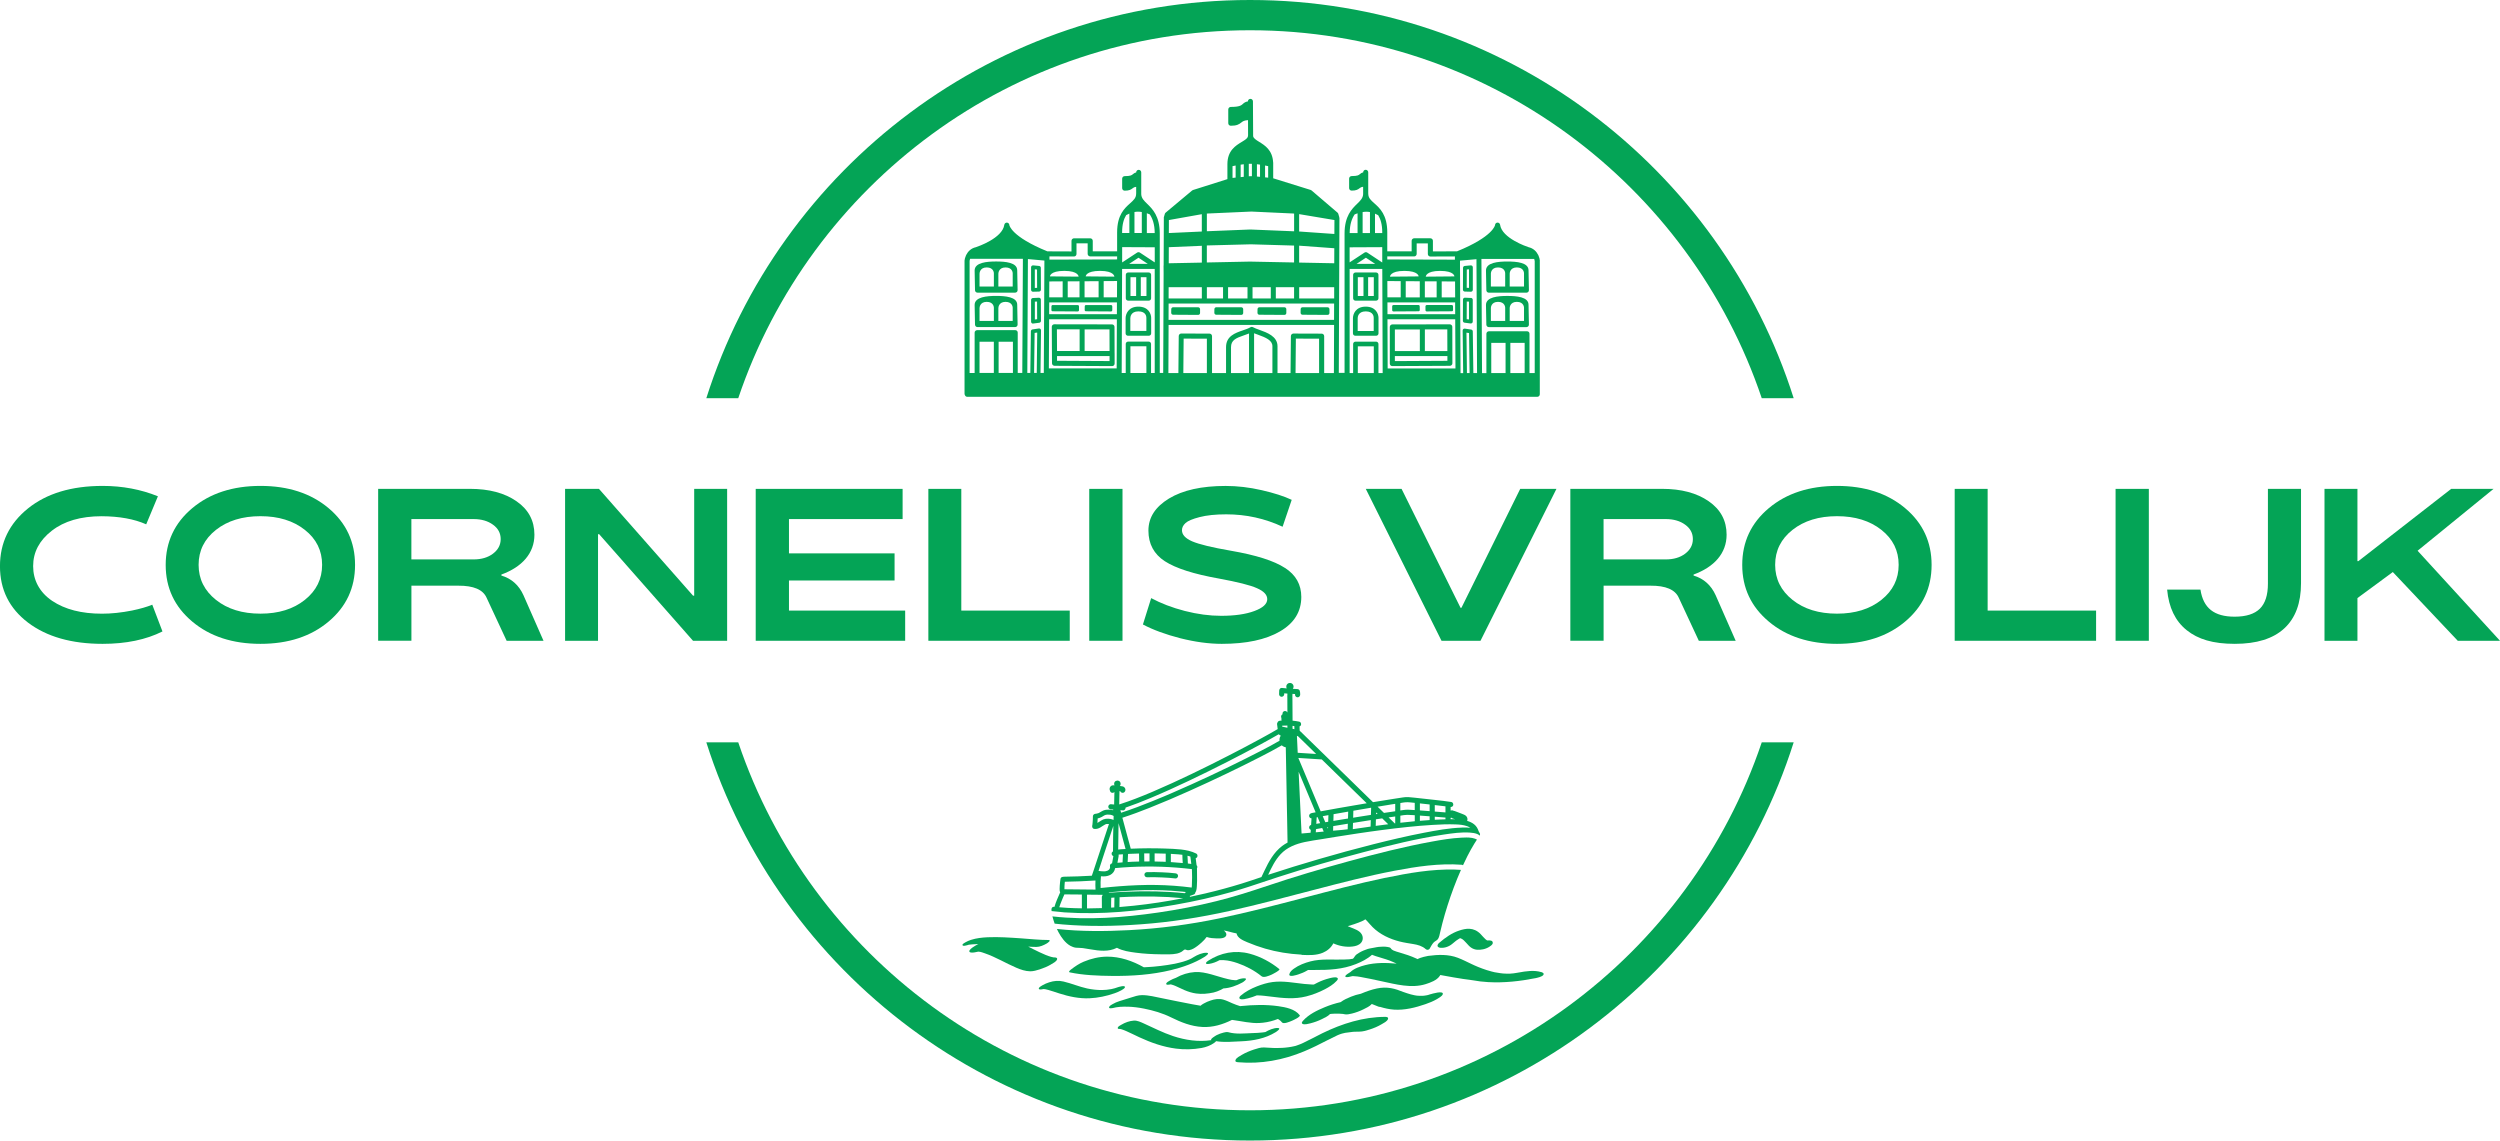 <?xml version="1.0" encoding="UTF-8"?><svg id="Layer_2" xmlns="http://www.w3.org/2000/svg" viewBox="0 0 790.02 360.42"><defs><style>.cls-1{fill:#04a456;}</style></defs><g id="Layer_1-2"><g><path class="cls-1" d="m233.29,125.84c22.76-67.51,86.63-116.28,161.72-116.28s138.96,48.77,161.72,116.28h10.09C543.71,52.97,475.43,0,395.01,0s-148.69,52.97-171.81,125.84h10.09Z"/><path class="cls-1" d="m556.73,234.58c-22.76,67.51-86.63,116.28-161.72,116.28s-138.96-48.77-161.72-116.28h-10.09c23.11,72.88,91.38,125.84,171.81,125.84s148.7-52.97,171.81-125.84h-10.09Z"/><path class="cls-1" d="m423.93,59.79s0,0,0,0c-.03,0-.06,0-.08,0,.02,0,.05,0,.07,0,0,0,0,0,0,0Z"/><path class="cls-1" d="m424.92,62.49s0,0,.01,0c.01,0,.02,0,.04-.02,0,0,.01,0,.02,0,.04-.02.04-.02-.07.03Z"/><path class="cls-1" d="m51.34,199.54c-5.19,2.61-11.51,3.92-18.91,3.92-9.81,0-17.67-2.24-23.6-6.73-5.89-4.49-8.84-10.41-8.84-17.81s2.95-13.49,8.84-18.24c5.89-4.75,13.76-7.13,23.6-7.13,6.26,0,12.08,1.1,17.47,3.28l-3.7,8.86c-3.79-1.68-8.47-2.53-14.08-2.56-6.59,0-11.85,1.54-15.76,4.59-3.92,3.05-5.89,6.76-5.89,11.18s2.01,8.27,6.02,10.98c4.05,2.71,9.27,4.05,15.73,4.05,2.98,0,6.13-.33,9.51-1,2.55-.53,4.69-1.14,6.39-1.84l3.22,8.46Z"/><path class="cls-1" d="m82.31,153.55c8.77,0,15.93,2.34,21.52,7.03,5.59,4.69,8.37,10.68,8.37,17.94s-2.78,13.22-8.37,17.91c-5.59,4.69-12.75,7.03-21.52,7.03s-15.97-2.34-21.55-7.03c-5.59-4.69-8.4-10.64-8.4-17.91s2.81-13.25,8.4-17.94c5.59-4.69,12.79-7.03,21.55-7.03Zm0,40.37c5.72,0,10.38-1.44,14.02-4.35,3.65-2.91,5.46-6.59,5.46-11.08s-1.81-8.17-5.46-11.05c-3.65-2.88-8.3-4.32-14.02-4.32s-10.41,1.44-14.06,4.32c-3.65,2.88-5.49,6.56-5.49,11.05s1.84,8.17,5.49,11.08,8.33,4.35,14.06,4.35Z"/><path class="cls-1" d="m158.42,181.87c3.25.97,5.56,3.05,7,6.23l6.33,14.39h-11.65l-6.33-13.59c-1.14-2.58-4.12-3.85-8.97-3.82h-14.79v17.4h-10.51v-48h28.99c6.06,0,10.98,1.31,14.73,3.92,3.78,2.61,5.66,6.13,5.66,10.58,0,5.86-3.92,10.21-10.44,12.58v.3Zm-8.77-5.09c2.48,0,4.52-.6,6.13-1.81,1.64-1.24,2.44-2.78,2.44-4.62s-.8-3.38-2.44-4.55c-1.61-1.17-3.65-1.77-6.13-1.77h-19.65v12.75h19.65Z"/><path class="cls-1" d="m188.98,168.82v33.67h-10.41v-48h10.71l29.72,33.74h.37v-33.74h10.41v48h-10.78l-29.65-33.67h-.37Z"/><path class="cls-1" d="m249.32,183.44v9.51h36.72v9.54h-47.23v-48h46.42v9.54h-35.91v10.84h33.37v8.57h-33.37Z"/><path class="cls-1" d="m338.05,192.95v9.54h-44.68v-48h10.41v38.46h34.27Z"/><path class="cls-1" d="m344.21,202.49v-48h10.51v48h-10.51Z"/><path class="cls-1" d="m406.07,179.46c3.45,2.24,5.15,5.29,5.15,9.17,0,4.65-2.24,8.3-6.76,10.91-4.49,2.61-10.61,3.92-18.38,3.92-4.05,0-8.43-.6-13.09-1.77-4.65-1.2-8.6-2.64-11.82-4.35l2.61-8.33c3.05,1.64,6.59,3.01,10.61,4.05,4.05,1.04,7.87,1.54,11.48,1.54,4.32,0,7.8-.5,10.51-1.51,2.71-1,4.08-2.24,4.08-3.75,0-1.37-1.07-2.51-3.21-3.45-2.11-.97-6.16-1.97-12.15-3.08-7.87-1.41-13.52-3.21-17-5.46-3.45-2.24-5.19-5.49-5.19-9.67s2.18-7.5,6.49-10.14c4.35-2.64,10.31-3.98,17.91-3.98,3.72,0,7.5.44,11.41,1.34,3.92.9,7.06,1.91,9.47,3.05l-2.88,8.5c-5.59-2.61-11.51-3.92-17.81-3.92-3.38,0-6.19.3-8.4.87-2.21.57-3.68,1.17-4.45,1.87-.77.7-1.14,1.44-1.14,2.28,0,1.41,1.07,2.58,3.21,3.51,2.18.94,6.26,1.94,12.28,2.98,7.93,1.37,13.62,3.18,17.04,5.42Z"/><path class="cls-1" d="m461.82,192.08l18.58-37.59h11.45l-24,48h-12.32l-23.93-48h11.31l18.64,37.59h.27Z"/><path class="cls-1" d="m535.16,181.87c3.25.97,5.56,3.05,7,6.23l6.33,14.39h-11.65l-6.33-13.59c-1.14-2.58-4.12-3.85-8.97-3.82h-14.79v17.4h-10.51v-48h28.99c6.06,0,10.98,1.31,14.73,3.92,3.78,2.61,5.66,6.13,5.66,10.58,0,5.86-3.92,10.21-10.44,12.58v.3Zm-8.77-5.09c2.48,0,4.52-.6,6.13-1.81,1.64-1.24,2.44-2.78,2.44-4.62s-.8-3.38-2.44-4.55c-1.61-1.17-3.65-1.77-6.13-1.77h-19.65v12.75h19.65Z"/><path class="cls-1" d="m580.51,153.55c8.77,0,15.93,2.34,21.52,7.03,5.59,4.69,8.37,10.68,8.37,17.94s-2.78,13.22-8.37,17.91c-5.59,4.69-12.75,7.03-21.52,7.03s-15.97-2.34-21.55-7.03c-5.59-4.69-8.4-10.64-8.4-17.91s2.81-13.25,8.4-17.94c5.59-4.69,12.79-7.03,21.55-7.03Zm0,40.37c5.72,0,10.38-1.44,14.02-4.35,3.65-2.91,5.46-6.59,5.46-11.08s-1.81-8.17-5.46-11.05c-3.65-2.88-8.3-4.32-14.02-4.32s-10.41,1.44-14.06,4.32c-3.65,2.88-5.49,6.56-5.49,11.05s1.84,8.17,5.49,11.08c3.65,2.91,8.33,4.35,14.06,4.35Z"/><path class="cls-1" d="m662.38,192.95v9.54h-44.68v-48h10.41v38.46h34.27Z"/><path class="cls-1" d="m668.54,202.49v-48h10.51v48h-10.51Z"/><path class="cls-1" d="m790.02,202.49h-13.35l-20.52-21.72-11.18,8.23v13.49h-10.41v-48h10.41v22.83h.3l29.32-22.83h13.39l-24,19.55,26.04,28.45Z"/><path class="cls-1" d="m716.68,154.49h10.46v29.81c0,6.28-1.77,11.04-5.3,14.29-3.53,3.25-8.74,4.87-15.63,4.87s-11.61-1.44-15.2-4.32c-3.6-2.88-5.66-7.15-6.18-12.82h10.53c.44,2.92,1.54,5.08,3.3,6.47,1.77,1.4,4.26,2.09,7.49,2.09,3.62,0,6.28-.84,7.98-2.52,1.7-1.68,2.55-4.3,2.55-7.88v-30Z"/><polygon class="cls-1" points="354.3 74.41 364.93 74.42 364.97 77.34 354.26 77.29 354.3 74.41"/><polygon class="cls-1" points="320.86 105.08 308.78 105.1 308.78 107.22 320.86 107.22 320.86 105.08"/><g><path class="cls-1" d="m452.09,314.16c-.26.09-.52.17-.77.25-.07.02-.14.04-.21.05-.08.02-.15.04-.23.05-.22.04-.45.08-.67.11-.1.01-.21.03-.31.04-.19.01-.39.02-.58.03-.49,0-.99,0-1.48-.05-.08,0-.16-.02-.24-.03-.2-.03-.4-.07-.6-.1-.4-.08-.8-.17-1.19-.28-.77-.21-1.52-.47-2.27-.73-.02,0-.05-.01-.07-.02-1.26-.51-2.55-.98-3.88-1.21-1.52-.27-2.95-.22-4.46.09-1.7.35-3.34.94-4.94,1.61-.05.02-.1.04-.15.06-1.07.21-2.12.53-3.13.94-1.06.43-2.26.96-3.18,1.66-.02.01-.05.03-.07.05-1.71.39-3.38.92-5,1.59-2.42,1-5.08,2.27-6.86,4.26-.29.33-.68.77-.13,1.05.57.29,1.92-.07,2.42-.2,1.25-.32,2.49-.76,3.65-1.34.86-.43,1.9-.88,2.56-1.6.13-.02.26-.04.39-.05.07,0,.14-.01.21-.02.27-.02.53-.03.8-.04.52-.02,1.03-.02,1.55,0,.39.01.78.05,1.17.08,0,0,0,0,0,0,.12.02.25.05.37.08.75.2,1.7-.03,2.42-.2,1.23-.3,2.52-.77,3.65-1.34.88-.44,1.93-.9,2.59-1.64.01-.01.03-.03.04-.05.7.26,1.4.54,2.08.83.16.07.36.1.57.1,1.42.43,2.85.75,4.35.86,3.36.23,6.82-.64,9.97-1.73,1.22-.42,2.44-.91,3.56-1.56.46-.27,1.66-.92,1.89-1.53.5-1.38-3.61-.13-3.82-.05Z"/><path class="cls-1" d="m487.02,307.19c-2.2-.68-4.87-.29-7.11.14-.01,0-.02,0-.04,0-.17.03-.34.06-.5.09-.37.06-.75.11-1.12.17-.06,0-.1.01-.11.01-.31.03-.62.05-.94.08-.04,0-.07,0-.11,0-.21,0-.42,0-.62.01-.1,0-.2,0-.29,0-.37-.01-.73-.03-1.1-.05-.07,0-.14-.01-.21-.02-.26-.03-.51-.06-.77-.09-.59-.08-1.18-.18-1.77-.29,0,0-.01,0-.02,0-.03,0-.07-.02-.12-.03-.27-.06-.54-.13-.81-.2-.52-.13-1.03-.28-1.53-.44-.94-.3-1.86-.64-2.77-1.01-.39-.16-.78-.33-1.16-.5-.04-.02-.08-.03-.11-.05-.23-.11-.46-.21-.69-.32-1.47-.69-2.93-1.45-4.45-2.03-2.97-1.13-6.24-1.01-9.34-.59-.24.03-2.41.45-3.37,1.02-.14-.07-.28-.14-.42-.2-1.71-.8-3.49-1.36-5.29-1.89-.64-.19-1.29-.37-1.9-.63.04,0-.35-.2-.43-.25-.2-.14-.32-.28-.35-.35-.2-.4-.77-.47-1.16-.53-.86-.14-1.83-.11-2.69-.02-.13.01-.99.13-1.85.32-.75.1-1.58.32-1.66.34-.92.31-1.84.67-2.67,1.17-.51.31-1.09.63-1.41,1.15-.1.16-.2.3-.31.46-.07.08-.14.15-.21.23-.03.03-.05.05-.08.08-.28.05-.57.09-.85.13-.04,0-.2.03-.35.05-.01,0-.06,0-.19,0-.1,0-.21.01-.31.02-.45.03-.89.05-1.34.06-3.45.09-6.99-.3-10.36.57-1.83.47-3.73,1.2-5.27,2.32-.6.43-1.26.99-1.42,1.75-.23,1.08,2.47.18,2.87.04.92-.31,1.84-.67,2.67-1.17.1-.06.24-.13.38-.22.72,0,1.43,0,2.15,0,4.43.03,8.76-.19,12.94-1.85,1.8-.71,3.65-1.63,5.11-2.95.37.16.75.29,1.11.41,1.46.49,2.96.86,4.41,1.4.78.29,1.52.65,2.27.99-3.3-.3-6.75-.37-9.98.48-1.53.4-3.44,1.01-4.61,2.16-.35.2-.69.41-.99.64-.12.09-.75.51-.63.8.11.29.87.16,1.01.14.4-.06.82-.16,1.24-.28.06,0,.12,0,.18,0,.39.02.79.06,1.18.1.03,0,.05,0,.08,0,.11.02.23.03.34.05.24.04.47.07.71.11,2.25.38,4.48.9,6.71,1.37,4.46.95,9.41,2.31,13.91.91,1.51-.47,3.59-1.22,4.49-2.63.05-.08.1-.17.14-.26,1.43.27,2.86.53,4.29.77,1.97.34,3.94.65,5.93.89,1.61.3,3.25.5,4.92.59,5.04.28,10.07-.28,15.01-1.26.53-.11,2.01-.44,2.4-.98.38-.52-.17-.79-.63-.94Zm-59.24-4.51c-.11.16-.05.07,0,0h0Zm1.02,5.88c.08.01.13.02,0,0h0Zm49.84-1c.1-.01.17-.02.19-.02-.03,0-.1.01-.19.02Z"/><path class="cls-1" d="m470.06,297.19s-.05,0-.07,0c-.06-.01,0-.02.07,0Z"/><path class="cls-1" d="m471.72,298.07c-.09.53-.84.96-1.06,1.11-.61.4-1.32.67-2,.81-1.23.23-2.54.33-3.83-.57-.51-.36-.98-.91-1.45-1.43-.25-.28-.5-.55-.76-.79-.13-.12-.27-.23-.4-.34-.16-.13-.54-.3-.71-.36,0,0-.06-.02-.11-.02-.03,0-.17.08-.21.1-.12.07-.23.14-.35.22-.18.12-.37.24-.55.37-.05.03-.1.07-.15.1t-.02.02c-.39.32-.78.62-1.16.95-1.07.91-2.43,1.37-3.72,1.27-.14-.01-.84-.06-.95-.55-.11-.5.47-.99.59-1.08,1.93-1.66,3.97-3.06,6.17-3.79,2.11-.71,4.62-1.2,6.85,1.1.51.52.99,1.15,1.52,1.61.13.11.26.2.39.3.06.02.12.06.18.08.02.01.05.01.07.02.69-.08,1.81-.07,1.66.87Z"/><path class="cls-1" d="m391.92,315.69c.57.29,1.92-.07,2.42-.2.95-.24,1.91-.56,2.84-.95,1.52.02,3.03.22,4.53.41,3.73.48,7.38.86,11.08-.08,2.04-.52,4.01-1.28,5.87-2.25,1.33-.7,2.67-1.51,3.7-2.62.3-.32.68-.77.13-1.05-.57-.29-1.92.07-2.42.2-1.25.32-2.49.76-3.65,1.34-.39.2-.82.4-1.22.63-.19,0-.38,0-.57,0-.82-.03-1.63-.1-2.45-.18-3.33-.35-6.64-1.04-9.99-.61-1.72.22-3.42.75-5.03,1.38-1.84.73-3.6,1.65-5.11,2.94-.35.3-.64.79-.13,1.05Z"/><path class="cls-1" d="m393.24,309.15c-.81-.03-1.69.24-2.51.6-.16,0-.32,0-.47,0-.75-.03-1.4-.15-2.18-.34-1.78-.41-3.51-1.01-5.27-1.49-1.68-.46-3.46-.85-5.21-.74-2.07.13-4.19.78-6.02,1.83-.65.22-1.32.52-1.91.86-.23.14-1.04.57-1.13.92-.13.51.64.44,1.33.29.02,0,.05,0,.08,0,.07.01.13.02.2.04.43.1.84.26,1.25.43.98.42,1.93.92,2.91,1.34,1.18.5,2.4.88,3.67,1.06,1.86.26,3.68.08,5.51-.31.74-.16,1.51-.48,2.19-.8.28-.14.61-.3.92-.49,2.11-.11,4.17-.89,6.01-1.88.36-.2,1.91-1.27.64-1.32Z"/><path class="cls-1" d="m332.14,304.75c.59-.36,1.63-.84,1.89-1.53.2-.56-.36-.66-.82-.67-.1,0-.19-.01-.29-.01-.26-.05-.52-.1-.77-.17-.59-.16-1.16-.37-1.72-.6-1.36-.55-2.67-1.21-3.98-1.86-.51-.25-1.02-.51-1.53-.77.85.05,1.71.1,2.57.1,1.12,0,2.34-.54,3.28-1.09.31-.18,1.61-1.09.53-1.1-2.89-.01-5.79-.33-8.68-.53-3.5-.24-7.02-.49-10.53-.34-1.78.08-3.53.28-5.23.82-.61.19-1.23.46-1.78.78-.15.09-.91.5-.94.76-.1.71,1.67.1,1.91.03.06-.02.08-.03.07-.03.2-.03.41-.04.58-.06.15-.02.31-.03.46-.05.05,0,.09,0,.14-.01,0,0,0,0,0,0,.37-.03.75-.05,1.13-.06.24,0,.49-.01.73-.02-.62.3-1.22.63-1.77,1.03-.2.15-1.25.86-1.06,1.34.2.5,1.39.28,1.69.24.35-.05.7-.13,1.05-.21.06,0,.15,0,.23,0,.66.03,1.43.35,2.02.55,1.7.58,3.32,1.37,4.93,2.16,1.61.8,3.21,1.63,4.87,2.34,1.41.61,2.9,1.13,4.45,1.15.98.01,2.09-.32,3-.61,1.2-.39,2.47-.91,3.56-1.56Z"/><path class="cls-1" d="m354.35,312.94c.23-.14,1.04-.57,1.13-.92.22-.84-2.1-.1-2.29-.03-.25.09-.5.17-.75.25-.07.02-.11.04-.14.05-.03,0-.07.02-.14.03-.24.06-.48.12-.72.18,0,0-.09.02-.16.04-.08.02-.26.05-.28.05-.97.17-1.68.24-2.64.26-1.62.03-3.23-.15-4.81-.49-2.54-.55-4.93-1.6-7.46-2.19-1.57-.37-3-.24-4.54.25-.73.23-1.48.55-2.14.94-.23.14-1.04.57-1.13.92-.14.53.71.44,1.41.27.15,0,.3,0,.45.02,0,0,.01,0,0,0,.02,0,.03,0,.06.01.11.02.22.04.32.06.27.06.54.12.8.2,1.15.32,2.28.73,3.42,1.09,3.09.99,6.3,1.67,9.57,1.53,2.7-.12,5.35-.69,7.9-1.58.73-.26,1.47-.55,2.14-.94Z"/><path class="cls-1" d="m381.11,304.45c.11.29.87.16,1.01.14,1.11-.17,2.22-.59,3.22-1.15.04,0,.08-.01.12-.02.05,0,.18-.01.24-.01.36,0,.71,0,1.07.01,1.46.08,2.9.46,4.28.93,2.71.93,5.38,2.34,7.61,4.15.72.58,2.35-.16,3.08-.46.19-.08,2.96-1.45,2.54-1.8-2.73-2.22-5.96-3.95-9.36-4.86-4.58-1.23-9.2-.34-13.17,2.25-.12.08-.75.52-.63.8Z"/><path class="cls-1" d="m338.03,307.27c4.34.92,8.92,1.08,13.35,1.13,6.25.06,12.59-.36,18.68-1.84,3.66-.89,7.35-2.17,10.56-4.16.33-.21,1.93-1.27.64-1.32-1.25-.04-2.9.66-3.94,1.31-.26.16-.52.31-.78.46-.03.02-.06.03-.08.05-.03.01-.06.03-.1.05-.09.04-.45.21-.61.28-.2.08-.39.16-.59.24-.04.01-.06.02-.09.03-.03.01-.06.02-.11.04-.3.1-.6.2-.9.3-.08.03-.41.13-.41.12-.34.09-.69.18-1.03.27-.32.08-.65.16-.98.23-.15.03-.3.06-.45.1-.03,0-.05.01-.07.02-.02,0-.03,0-.05,0-.71.14-1.42.26-2.14.37-1.43.22-2.87.39-4.31.52-.06,0-.11.01-.14.01-.03,0-.08,0-.14.01-.13.01-.26.02-.39.03-.39.03-.77.06-1.16.08-.44.03-.89.04-1.33.07-3.51-2-7.55-3.4-11.64-3.36-2.54.02-5.04.62-7.37,1.6-1.5.63-2.68,1.46-3.95,2.42-.08.06-1.07.81-.46.94Z"/><path class="cls-1" d="m356.41,318.12c1.72.05,3.43.27,5.11.61,2.93.58,5.87,1.44,8.55,2.77,3.16,1.56,6.34,2.84,9.9,3.03,3.28.18,6.43-.79,9.34-2.23.13.02.27.03.4.05,2.55.33,5.5,1.07,8.23.93,1.62-.08,3.2-.36,4.74-.87.37-.12.77-.26,1.16-.41.48.28.92.63,1.26,1.07.51.67,2.51-.23,3.08-.46.26-.11,2.94-1.28,2.54-1.8-1.51-1.97-4.47-2.52-6.77-2.85-3.91-.55-7.87-.44-11.79-.04-.09,0-.17.02-.26.03-.85-.25-1.67-.56-2.49-.91-.92-.4-1.83-.86-2.8-1.14-1.37-.4-2.73-.19-4.06.27-.73.25-1.47.55-2.14.94-.19.11-.74.41-1,.71-.88-.15-1.75-.3-2.62-.46-3.2-.59-6.38-1.27-9.57-1.91-2.05-.41-4.24-.99-6.35-.98-1.25,0-2.42.43-3.6.8-1.18.37-2.37.74-3.55,1.11-.72.22-1.49.55-2.14.94-.34.2-.81.43-1.02.78-.5.84,1.13.46,1.48.37.04,0,.33-.07.4-.09.15-.03.3-.05.45-.08.36-.05.72-.1,1.08-.13.59-.05,1.64-.06,2.42-.04Z"/><path class="cls-1" d="m403.13,326.17c.33-.21,1.93-1.27.64-1.32-1.24-.04-2.86.65-3.91,1.29-.01,0-.02,0-.04,0-.03,0-.07.01-.12.02-.23.04-.46.07-.69.1-1.07.14-2.14.17-3.28.21-2.55.09-5.11.41-7.6-.29-.44-.12-1.03.02-1.45.12-.74.18-1.51.46-2.19.8-.2.1-2.29,1.32-1.68,1.59-4.05.62-8.21.02-12.14-1.29-3.2-1.06-6.16-2.6-9.22-3.98-.96-.43-2.08-.98-3.16-.9-1.37.1-2.76.6-3.94,1.31-.33.2-1.03.52-1.13.92-.08.32.18.42.49.4.22-.02.51.07.2-.01.2.05.39.09.59.15.5.15.98.36,1.46.57,1.37.6,2.7,1.28,4.05,1.91,3.7,1.71,7.54,3.08,11.6,3.6,2.69.35,5.42.28,8.09-.2,1.38-.25,2.83-.77,3.97-1.6.14-.1.48-.32.6-.55,2.63.44,5.35.15,8.01.04,3.78-.16,7.58-.87,10.85-2.89Z"/><path class="cls-1" d="m425.1,326.38s-.02,0-.03.01c-.32.07-.65.15-.97.23h-.01c-.22.08-.45.15-.67.22-.21.09-.43.17-.65.26-.03.02-.07.03-.11.05-.07.03-.14.06-.21.1-1.02.47-2.02.98-3.02,1.49-2.4,1.24-4.8,2.45-7.3,3.49-6.61,2.76-13.66,4.07-20.82,3.45-.47-.04-1.1-.1-.87-.71.26-.74,1.38-1.26,2.01-1.64,1.17-.69,2.53-1.25,3.81-1.67.89-.29,2.24-.74,3.21-.65,1.92.16,3.85.22,5.78.12.12-.01.24-.02.37-.03.05,0,.12,0,.19-.01.02,0,.05,0,.08-.01.02,0,.05,0,.08,0,.4-.04.81-.08,1.21-.14.32-.05.63-.1.95-.15.04-.01.21-.04.24-.05.08-.02.18-.04.26-.06h.02s.07-.01.09-.02c.03,0,.04,0,.04,0,.14-.04.28-.07.41-.1.04,0,.08-.01.16-.03.04-.01.09-.03.15-.05,0,0,.12-.03.16-.05.32-.11.72-.26.96-.35.23-.09.47-.18.7-.28.18-.08.37-.17.56-.26,2.03-.96,4-2.05,6.02-3.04,6.2-3.02,12.88-5.14,19.83-5.16.49-.01,1.09.12.88.71-.27.73-1.38,1.25-2.02,1.63-1.16.7-2.52,1.26-3.81,1.67-1,.33-2.14.66-3.21.66-.49,0-.97.01-1.45.03-.19.01-.36.02-.55.03-.03,0-.06,0-.08.01-.07,0-.17.02-.25.03-.61.08-1.22.13-1.83.24"/><path class="cls-1" d="m425.1,326.39s-.02,0-.03,0c.15-.03.26-.05.34-.06,0,0-.01,0-.02,0-.1.02-.2.04-.3.05Z"/></g><g><path class="cls-1" d="m308.9,92.48h11.89c.21,0,.41-.09.56-.24.15-.15.23-.35.22-.57,0-.05-.12-5.14-.12-6.25,0-2.5-3.81-2.79-6.67-2.79s-6.79.3-6.79,2.85c0,1.4.11,6.03.12,6.23.01.43.36.77.78.77Zm6.6-6.04s0-1.93,2.26-1.93,2.26,1.83,2.26,1.83v4.2h-4.53v-4.1Zm-5.95,0s0-1.93,2.26-1.93,2.26,1.83,2.26,1.83v4.2h-4.53v-4.1Z"/><path class="cls-1" d="m308.9,103.36h11.89c.21,0,.41-.09.56-.24.15-.15.23-.35.22-.57,0-.05-.12-5.14-.12-6.25,0-2.5-3.81-2.79-6.67-2.79s-6.79.3-6.79,2.85c0,1.4.11,6.03.12,6.23.01.43.36.77.78.77Zm6.6-6.04s0-1.93,2.26-1.93,2.26,1.83,2.26,1.83v4.2h-4.53v-4.1Zm-5.95,0s0-1.93,2.26-1.93,2.26,1.83,2.26,1.83v4.2h-4.53v-4.1Z"/><path class="cls-1" d="m476.37,82.64c-2.91,0-6.79.3-6.79,2.85,0,1.4.11,6.03.12,6.23.01.43.36.77.78.77h11.89c.21,0,.41-.09.56-.24.15-.15.23-.35.22-.57,0-.05-.12-5.14-.12-6.25,0-2.5-3.81-2.79-6.67-2.79Zm-.71,7.9h-4.53v-4.1s0-1.93,2.26-1.93,2.26,1.83,2.26,1.83v4.2Zm5.95,0h-4.53v-4.1s0-1.93,2.26-1.93,2.26,1.83,2.26,1.83v4.2Z"/><path class="cls-1" d="m476.37,93.52c-2.91,0-6.79.3-6.79,2.85,0,1.4.11,6.03.12,6.23.01.43.36.77.78.77h11.89c.21,0,.41-.09.56-.24.15-.15.23-.35.22-.57,0-.05-.12-5.14-.12-6.25,0-2.5-3.81-2.79-6.67-2.79Zm-.71,7.9h-4.53v-4.1s0-1.93,2.26-1.93,2.26,1.83,2.26,1.83v4.2Zm5.95,0h-4.53v-4.1s0-1.93,2.26-1.93,2.26,1.83,2.26,1.83v4.2Z"/><path class="cls-1" d="m464.83,94.16l-1.89-.09c-.16-.01-.32.05-.44.16-.12.11-.18.27-.19.43l-.03,6.72c0,.3.22.55.52.59l1.93.25s.05,0,.08,0c.14,0,.28-.05.39-.15.13-.11.2-.28.2-.45v-6.89c0-.32-.26-.58-.57-.59Zm-1.35,6.71l.03-5.58.7.03v5.64s-.73-.1-.73-.1Z"/><path class="cls-1" d="m465.21,84.01c-.12-.11-.29-.17-.46-.15l-1.88.18c-.3.03-.54.28-.54.59l-.03,6.91c0,.32.26.59.58.6l1.92.05s.01,0,.02,0c.16,0,.3-.06.42-.17.12-.11.18-.27.18-.43v-7.14c0-.17-.08-.33-.2-.44Zm-1.72,6.95l.03-5.79.7-.07v5.87s-.72-.02-.72-.02Z"/><path class="cls-1" d="m458.76,96.39h-7.9c-.22.01-.4.19-.4.41v1.22c0,.11.04.21.12.28.07.07.18.12.28.12h0l7.93-.05c.11,0,.21-.04.28-.12.07-.08.12-.18.11-.29l-.02-1.18c0-.22-.18-.39-.4-.39Z"/><path class="cls-1" d="m448.24,96.39h-7.9c-.22.01-.4.19-.4.41v1.22c0,.11.04.21.12.28.07.07.18.12.28.12h0l7.93-.05c.11,0,.21-.04.28-.12.07-.08.12-.18.11-.29l-.02-1.18c0-.22-.18-.39-.4-.39Z"/><path class="cls-1" d="m428.34,95.01h6.52c.41,0,.74-.33.74-.74v-7.42c0-.41-.33-.74-.74-.74h-6.52c-.41,0-.74.33-.74.74v7.42c0,.41.33.74.74.74Zm4-7.42h1.79v5.95h-1.79v-5.95Zm-3.26,0h1.79v5.95h-1.79v-5.95Z"/><path class="cls-1" d="m431.58,96.9c-3.2,0-4.04,2.38-4.04,3.64v4.81c0,.42.34.75.75.75h6.58c.42,0,.75-.34.75-.75v-4.91c0-1.23-.84-3.54-4.04-3.54Zm2.53,7.69h-5.07v-4.06c0-.22.07-2.13,2.53-2.13s2.53,1.7,2.53,2.03v4.15Z"/><path class="cls-1" d="m486.61,82.35c-.04-.43-.17-1-.44-1.6-.02-.08-.06-.15-.11-.22-.52-1.03-1.46-2.06-3.03-2.42-.56-.18-8.41-2.84-8.99-7.08-.06-.41-.42-.72-.84-.69-.42.02-.74.36-.75.78,0,.03-.58,3.65-12.02,8.3l-7.62.03v-3.35c0-.44-.36-.8-.8-.8h-5.12c-.44,0-.8.36-.8.8v3.32h-7.7v-5.99c0-5.54-2.36-7.64-4.09-9.18-1.16-1.03-1.92-1.71-1.92-3.06,0-.02-.01-.04-.01-.07v-6.67c0-.44-.36-.8-.8-.8s-.8.36-.8.8v.03c-.49.11-.79.33-1.08.58-.31.27-.67.58-2.56.58-.44,0-.8.36-.8.8v3c0,.44.36.8.8.8,1.42,0,1.98-.34,2.51-.76.25-.2.48-.37,1.12-.45v2.33c-.07,1.25-.83,2.01-1.88,3.03-1.68,1.63-3.99,3.87-3.99,9.43v44.02h-1.82l.2-48.88c0-.05-.02-.1-.03-.14,0-.08,0-.15-.03-.23l-.3-1.02c-.04-.15-.13-.28-.25-.38l-8.19-7c-.08-.07-.18-.12-.28-.16l-11.85-3.69v-4.93s-.02-.07-.02-.1c-.21-3.88-2.62-5.38-4.41-6.48-1.13-.7-1.8-1.15-1.91-1.81l-.06-10.99c0-.44-.36-.79-.8-.79h0c-.44,0-.8.36-.79.8h0c-.78.12-1.2.44-1.63.83-.48.43-1.02.92-3.78.92-.44,0-.8.36-.8.8v4.35c0,.44.36.8.8.8,1.9,0,2.61-.45,3.33-1.03.44-.35.83-.66,2.11-.75l.02,4.79s-.02.07-.02.1c0,.77-.72,1.24-1.99,2.01-1.91,1.15-4.52,2.74-4.52,7v4.75l-10.88,3.44c-.1.03-.19.08-.27.15l-8.37,7c-.12.1-.21.23-.25.38l-.3,1.02c-.04.12-.04.25-.02.38l-.06,14.86s-.03.09-.03.14l.02,2.47-.13,31.41h-1.08v-44.02c0-5.55-2.3-7.79-3.98-9.43-1.05-1.02-1.82-1.78-1.88-3.04v-6.9c0-.44-.36-.8-.8-.8s-.8.36-.8.8v.03c-.49.11-.79.33-1.08.58-.31.27-.67.58-2.55.58-.44,0-.8.36-.8.8v3c0,.44.36.8.8.8,1.42,0,1.98-.34,2.51-.76.25-.2.48-.37,1.12-.45v2.09s-.01.04-.01.06c0,1.35-.77,2.03-1.92,3.06-1.73,1.54-4.09,3.64-4.09,9.18v5.99h-7.7v-3.32c0-.44-.36-.8-.8-.8h-5.12c-.44,0-.8.36-.8.8v3.35l-7.62-.03c-11.51-4.68-12.02-8.3-12.02-8.3,0-.42-.34-.76-.75-.78-.41-.03-.78.28-.84.69-.58,4.24-8.43,6.9-8.99,7.08-1.57.35-2.51,1.39-3.03,2.41-.05.07-.08.14-.11.23-.27.59-.4,1.17-.44,1.59,0,.02,0,.05,0,.07v42.03c0,.15.05.28.12.4.1.32.39.55.75.55h180.12c.44,0,.8-.36.8-.8v-42.18s0-.05,0-.07Zm-172.56,35.51h-4.51v-9.87h4.52v9.87Zm6.04,0h-4.52v-9.87h4.52v9.87Zm2.96,0h-1.44v-11.89s0-.02,0-.04v-.84c0-.2-.08-.4-.22-.54-.14-.14-.34-.22-.54-.22h-12.09c-.42.01-.77.36-.77.78v12.76h-1.59v-35.4c.01-.09.05-.36.16-.69h16.68l-.19,36.09Zm4.59,0h-.86l.17-12.65.82-.12-.15,12.66s.01.07.02.11Zm2.3-17.82s0,.03,0,.04c0,0,0,.01,0,.02l-.09,17.76h-1.06s.02-.06.02-.1l.16-13.36c0-.17-.07-.34-.2-.46-.13-.11-.31-.17-.48-.14l-2.01.3c-.29.04-.5.29-.51.58l-.18,13.17h-.95l.19-35.98,5.21.47-.09,17.69Zm32.47-32.65c.34.11.64.23.92.35.88,1.3,1.54,3.08,1.57,5.9h-2.49v-6.24Zm-3.92-.39c.36-.07.72-.11,1.1-.11.42,0,.83.04,1.23.11v6.63h-2.32v-6.63Zm-3.89,6.44c0-2.56.53-4.23,1.28-5.46.3-.17.64-.34,1.01-.49v6.13h-2.29v-.18Zm-23.01,15.5l4.22-.03v5.05h-4.25s.03-5.02.03-5.02Zm.2-1.6s0-1.74,4.53-1.74,4.53,1.82,4.53,1.82l-9.06-.08Zm9.35,1.54v5.08h-3.73s0-5.05,0-5.05l3.73-.02Zm11.74,27.54h-21.43s.08-15.54.08-15.54h21.41s-.06,15.54-.06,15.54Zm.07-17.14h-21.41s.02-3.72.02-3.72h21.4s-.01,3.72-.01,3.72Zm-5.78-10.43v5.11h-4.44s0-5.08,0-5.08l4.44-.03Zm-4.08-1.51s0-1.74,4.53-1.74,4.53,1.82,4.53,1.82l-9.06-.08Zm9.88,6.61h-4.2s0-5.12,0-5.12l4.23-.03-.02,5.14Zm.05-11.97l-21.39.06v-.99s0-.02,0-.03l7.76.03h0c.21,0,.41-.08.56-.23.15-.15.23-.35.23-.56v-3.36h3.53v3.32c0,.44.36.8.8.8h8.51v.95Zm9.25,35.89h-5.05v-8.44h5.05v8.44Zm2.64,0h-1.17v-9.18c0-.41-.33-.74-.74-.74h-6.52c-.41,0-.74.33-.74.74v9.18h-1.28l.07-17.67s.01-.08.01-.13c0-.02-.01-.04-.01-.06l.06-15.03h10.31s0,32.89,0,32.89Zm-8.1-34.48l2.96-1.95,2.95,1.95h-5.91Zm8.1-.47l-4.69-3.1c-.27-.18-.61-.17-.88,0l-4.73,3.11v-3.39s0-.04,0-.07v-1.38l10.3.05v4.77Zm34.86-30.62c.38.07.7.14.98.2v3.64l-.98-.1v-3.74Zm-2.57-.41c.33.04.66.09.98.13v3.86l-.98-.1v-3.9Zm-2.57-.13c.17,0,.33-.01.49-.01s.32,0,.49.01v3.91h-.53s-.05,0-.08,0l-.37.04v-3.95Zm-2.57.27c.32-.05.65-.09.98-.13v3.97l-.98.1v-3.94Zm-2.57.47c.28-.06.61-.12.98-.2v3.82l-.98.1v-3.72Zm-8.11,14.98l14.07-.63,13.5.63v5.61l-13.79-.57s-.04,0-.07,0l-13.71.55v-5.59Zm0,10.08l13.89-.36,13.67.4v5.34l-13.95-.28-13.62.28v-5.39Zm27.56,13.19v3.57h-5.77s0-3.57,0-3.57h5.77Zm-7.36,0v3.57h-5.77s0-3.57,0-3.57h5.77Zm-7.36,0v3.57h-6.14s0-3.57,0-3.57h6.14Zm-12.84,0h5.11v3.57h-5.11s0-3.57,0-3.57Zm-12-21.22l10.4-1.85v5.48l-10.42.48.02-4.11Zm-.03,8.58l10.44-.44v5.31l-10.46.21.02-5.08Zm-.05,12.64h10.49v3.57h-10.5s.01-3.57.01-3.57Zm12.09,27.14h-7.45l.1-10.89,7.34.02v10.87Zm13.31,0h-5.69v-8.18c0-2.24,1.58-2.89,4.15-3.77.51-.18,1.03-.36,1.54-.56v12.51Zm7.39,0h-5.79v-12.58c.36.14.74.28,1.14.42,2.64.95,4.65,1.82,4.65,3.68v8.48Zm14.76,0h-7.45l.1-10.89,7.34.02v10.87Zm4.65,0h-3.05v-11.66c0-.44-.35-.8-.79-.8l-8.93-.03h0c-.44,0-.79.35-.8.79l-.11,11.7h-4.12v-8.48c0-3.13-3.3-4.31-5.71-5.18-.79-.28-1.54-.55-2.03-.83-.25-.14-.55-.14-.79,0-.71.41-1.58.71-2.5,1.02-2.33.8-5.23,1.79-5.23,5.28v8.18h-4.43v-11.66c0-.44-.35-.8-.79-.8l-8.93-.03h0c-.44,0-.79.35-.8.79l-.11,11.7h-3.16l.06-15.21h52.3s-.06,15.21-.06,15.21Zm.07-16.82h-52.3s.02-5.15.02-5.15h52.3s-.02,5.15-.02,5.15Zm.03-6.76h-11.05s0-3.56,0-3.56h11.06v3.56Zm.03-11.12l-11.09-.22v-5.34l11.11.81-.02,4.75Zm.04-9.26l-11.13-.78v-5.49l11.15,1.87-.02,4.4Zm12.84-6.42c.37.16.71.33,1.01.49.75,1.23,1.28,2.9,1.28,5.46v.18h-2.29s0-6.12,0-6.12Zm-3.92-.5c.4-.07.81-.11,1.23-.11.37,0,.74.04,1.1.11v6.63h-2.32s0-6.63,0-6.63Zm-2.51.74c.27-.12.59-.23.92-.35v6.24h-2.49c.03-2.82.7-4.59,1.57-5.89Zm-1.58,10.4l10.3-.05v.76s0,.02,0,.03v.78s0,.56,0,.56c0,0,0,0,0,.01v2.71s-4.73-3.13-4.73-3.13c-.27-.18-.61-.17-.88,0l-4.7,3.09v-4.76Zm8.08,5.24h-5.91s2.96-1.95,2.96-1.95l2.95,1.95Zm-.45,34.49h-5.05v-8.44h5.05v8.44Zm1.47,0v-9.18c0-.41-.33-.74-.74-.74h-6.52c-.41,0-.74.33-.74.74v9.18h-1.11v-32.89h10.32s.06,15,.06,15c0,.03-.02.06-.02.09,0,.06,0,.12.02.17l.06,17.63h-1.34Zm24.24-23.91h-4.25v-5.05l4.22.03.03,5.02Zm-9.29-6.55s0-1.82,4.53-1.82,4.53,1.74,4.53,1.74l-9.06.08Zm3.44,1.49v5.06h-3.73v-5.08l3.73.02Zm-15.6-7.88h8.49c.44,0,.8-.36.8-.8v-3.32h3.53v3.36c0,.21.08.41.23.56.15.15.35.23.56.23h0l7.76-.03s0,.02,0,.03v.99s-21.37-.06-21.37-.06v-.95Zm5.83,7.82l4.44.03v5.09h-4.44v-5.11Zm-4.98-1.43s0-1.82,4.53-1.82,4.53,1.74,4.53,1.74l-9.06.08Zm-.83,1.39l4.22.03v5.12h-4.2s-.02-5.15-.02-5.15Zm.02,6.74h21.4s.02,3.74.02,3.74h-21.4s-.01-3.74-.01-3.74Zm.08,20.89l-.06-15.56h21.41s.08,15.55.08,15.55h-21.43Zm25.03,1.45s.02-.07.02-.11l-.15-12.66.82.12.17,12.65h-.86Zm2.05,0l-.18-13.17c0-.29-.22-.54-.51-.58l-2.01-.3c-.17-.03-.35.03-.48.14-.13.12-.21.28-.2.46l.16,13.36s.01.06.02.1h-.85l-.09-17.77s0-.01,0-.02c0-.01,0-.02,0-.04l-.08-16.14v-1.06s0-.05,0-.08v-.42s5.2-.47,5.2-.47l.19,35.98h-1.16Zm10.17,0h-4.51v-9.55h4.52v9.55Zm6.04,0h-4.52v-9.55h4.52v9.55Zm3.18,0h-1.65v-11.57s0-.02,0-.04v-.84c0-.2-.08-.4-.22-.54-.14-.14-.34-.22-.54-.22h-12.09c-.42.01-.77.36-.77.78v12.44h-1.38l-.19-36.09h16.68c.11.34.15.6.16.69v35.4Z"/><path class="cls-1" d="m458.16,102.49h0l-18.17.03c-.44,0-.8.36-.8.8v11.58c0,.21.08.42.23.56.15.15.35.23.56.23h0l18.2-.09c.44,0,.79-.36.79-.8l-.03-11.52c0-.44-.36-.79-.8-.79Zm-7.89,1.61h7.09s.02,6.83.02,6.83h-7.14c0-.05.03-.09.03-.14v-6.68s0,0,0-.01Zm-9.48.02h7.89s0,0,0,0v6.68s.02.09.03.14h-7.92v-6.81Zm0,9.99v-1.59h16.6s0,1.5,0,1.5l-16.61.09Z"/><path class="cls-1" d="m326.42,102.24s.05,0,.08,0l1.93-.25c.3-.04.52-.29.52-.59l-.03-6.72c0-.16-.07-.32-.19-.43-.12-.11-.28-.18-.44-.16l-1.89.09c-.32.01-.57.28-.57.59v6.89c0,.17.07.34.2.45.11.1.25.15.39.15Zm.6-6.92l.7-.03.03,5.58-.73.1v-5.64Z"/><path class="cls-1" d="m326.42,92.19s.01,0,.02,0l1.92-.05c.32,0,.58-.28.58-.6l-.03-6.91c0-.31-.24-.56-.54-.59l-1.88-.18c-.16-.01-.33.04-.46.15s-.2.27-.2.44v7.14c0,.16.06.32.17.43.11.11.26.17.42.17Zm.6-7.08l.69.07.03,5.79-.73.02v-5.87Z"/><path class="cls-1" d="m332.64,98.37l7.93.05h0c.1,0,.21-.04.28-.12.08-.07.12-.18.12-.28v-1.22c0-.22-.18-.4-.4-.4h-7.9s0-.01,0-.01c-.22,0-.39.17-.4.39l-.02,1.18c0,.11.04.21.11.29.07.08.18.12.28.12Z"/><path class="cls-1" d="m343.16,98.37l7.93.05h0c.1,0,.21-.04.28-.12.08-.07.12-.18.12-.28v-1.22c0-.22-.18-.4-.4-.4h-7.9s0-.01,0-.01c-.22,0-.39.17-.4.39l-.02,1.18c0,.11.04.21.11.29.07.08.18.12.28.12Z"/><path class="cls-1" d="m370.7,99.46l7.93.05h0c.16,0,.31-.06.42-.17.11-.11.18-.26.18-.42v-1.22c0-.33-.27-.6-.6-.6h-7.9s0-.01,0-.01c-.32,0-.59.26-.6.58l-.02,1.18c0,.16.06.31.17.43.11.11.26.18.42.18Z"/><path class="cls-1" d="m384.33,99.46l7.93.05h0c.16,0,.31-.06.42-.17.11-.11.18-.26.18-.42v-1.22c0-.33-.27-.6-.6-.6h-7.9s0-.01,0-.01c-.32,0-.59.26-.6.58l-.02,1.18c0,.16.06.31.17.43.11.11.26.18.42.18Z"/><path class="cls-1" d="m411.59,99.46l7.93.05h0c.16,0,.31-.06.42-.17.11-.11.18-.26.18-.42v-1.22c0-.33-.27-.6-.6-.6h-7.9s0-.01,0-.01c-.32,0-.59.26-.6.58l-.02,1.18c0,.16.06.31.17.43.11.11.26.18.42.18Z"/><path class="cls-1" d="m397.96,99.46l7.93.05h0c.16,0,.31-.06.42-.17.11-.11.18-.26.18-.42v-1.22c0-.33-.27-.6-.6-.6h-7.9s0-.01,0-.01c-.32,0-.59.26-.6.58l-.02,1.18c0,.16.06.31.17.43.11.11.26.18.42.18Z"/><path class="cls-1" d="m358.24,60.19s-.06,0-.08,0c.02,0,.05,0,.07,0,0,0,0,0,0,0,0,0,0,0,0,0Z"/><path class="cls-1" d="m333.24,115.6l18.2.09h0c.21,0,.41-.08.56-.23s.23-.35.23-.57v-3.08s0-.07,0-.11c0-.02,0-.04-.01-.06l-.03-8.34c0-.44-.36-.79-.8-.79l-18.23-.03h0c-.21,0-.42.08-.56.23-.15.15-.23.35-.23.57l.07,11.52c0,.44.36.79.79.79Zm17.4-1.5l-16.61-.09v-1.49s16.6-.01,16.6-.01v1.59Zm-7.88-10h7.85s.02,6.82.02,6.82h-7.88s0-6.82,0-6.82Zm-1.59,0v6.82h-7.14s-.04-6.84-.04-6.84h7.19Z"/><path class="cls-1" d="m356.5,95.01h6.52c.41,0,.74-.33.74-.74v-7.42c0-.41-.33-.74-.74-.74h-6.52c-.41,0-.74.33-.74.74v7.42c0,.41.33.74.74.74Zm4-7.42h1.79v5.95h-1.79v-5.95Zm-3.26,0h1.79v5.95h-1.79v-5.95Z"/><path class="cls-1" d="m356.45,106.1h6.58c.42,0,.75-.34.75-.75v-4.91c0-1.23-.84-3.54-4.04-3.54s-4.04,2.38-4.04,3.64v4.81c0,.42.34.75.75.75Zm.75-5.57c0-.22.07-2.13,2.53-2.13s2.53,1.7,2.53,2.03v4.15h-5.07v-4.06Z"/></g><g><path class="cls-1" d="m437.86,277.37c-8.69,1.81-17.27,4.1-25.85,6.34-8.89,2.33-17.78,4.65-26.78,6.52-9.35,1.94-18.81,3.2-28.35,3.7-7.61.4-15.31.45-22.89-.37.17.36.34.71.52,1.05.86,1.6,2.1,3.36,3.72,4.27.49.27,1.18.54,1.73.6.71.07,1.44.03,2.16.12.81.1,1.62.25,2.43.39,2.8.49,5.8.86,8.41-.48,1.79.98,3.99,1.29,5.97,1.55,2.61.35,5.26.48,7.89.51,1.68.01,3.5.12,5.15-.24.46-.1.9-.29,1.32-.51.37-.19.73-.62,1.1-.76.19-.07.46.13.71.18.25.06.5.04.76,0,.96-.17,1.85-.79,2.61-1.36.4-.3,2.04-1.61,2.85-2.79,1,.37,2.21.43,3.19.46.89.02,3.01.09,3.03-1.26,0-.55-.43-.93-.82-1.26,1.36.21,2.67.71,4.03.93.31,1.51,2.06,2.22,3.39,2.79,1.84.78,3.73,1.46,5.65,2.02,3.69,1.07,7.51,1.69,11.34,1.89.1.06.22.09.36.1,2.19.1,4.48.18,6.55-.69,1.41-.6,2.62-1.61,3.3-2.96,1.89.86,4,1.24,6.07,1,.96-.11,1.98-.39,2.65-1.13.7-.77.76-1.88.23-2.77-.72-1.22-2.39-1.69-3.62-2.21-.26-.11-.52-.21-.77-.32.68-.2,1.35-.4,2.02-.63.94-.32,1.89-.65,2.79-1.09.22-.11.49-.26.72-.44,0,0,.01,0,.02.01.06.04.09.06.1.06,0,.01.03.03.07.07.13.12.25.24.37.37.6.64,1.14,1.33,1.77,1.95,2.35,2.33,5.4,3.74,8.58,4.55,1.42.36,2.85.56,4.29.8,1.4.23,2.83.61,3.9,1.59.38.35,1,.3,1.27-.16.37-.65.72-1.35,1.22-1.9.45-.5,1.1-.62,1.44-1.2.36-.61.46-1.27.62-1.96.23-.98.47-1.96.72-2.94,1-3.81,2.21-7.57,3.59-11.26.71-1.89,1.47-3.77,2.29-5.61-.67-.05-1.34-.08-2.01-.1-7.32-.18-14.66,1.11-21.8,2.6Z"/><path class="cls-1" d="m362.45,277.22c1.62-.05,3.23-.02,4.85.06,1.39.06,2.79.15,4.17.32.42.05.83-.41.81-.81-.02-.48-.36-.75-.81-.81-1.38-.17-2.78-.26-4.17-.32-1.61-.07-3.23-.11-4.85-.06-.42.01-.83.36-.81.81.02.43.36.82.81.81Z"/><path class="cls-1" d="m467.58,263.33c-.05-.24-.17-.44-.31-.62-.25-.85-.71-1.64-1.41-2.2-.66-.54-1.43-.88-2.24-1.11.02-.04.04-.09.06-.14.17-.5-.04-1.1-.42-1.44-.36-.32-.82-.47-1.26-.65-.77-.32-1.55-.61-2.34-.89-.08-.03-.15-.03-.23-.03-.02-.01-.05-.03-.07-.04-.09-.04-.18-.09-.28-.11-.08-.01-.16-.03-.24-.03-.02,0-.03,0-.04,0-.09,0-.19.01-.28.05-.03.01-.07.03-.11.04v-1.14c.37,0,.73-.19.82-.58.09-.39-.12-.92-.57-1-1.67-.28-3.36-.44-5.04-.64-2.21-.26-4.42-.51-6.63-.73-.65-.07-1.3-.14-1.95-.18-.54-.04-1.09.02-1.63.09-1.04.14-2.09.32-3.13.48-2.13.33-4.27.68-6.4,1.03-1.07-1.04-2.13-2.08-3.2-3.12-1.42-1.39-2.85-2.78-4.27-4.17-1.44-1.4-2.87-2.8-4.31-4.2-1.34-1.31-2.68-2.61-4.02-3.92-1.13-1.1-2.27-2.21-3.4-3.31-.82-.8-1.64-1.59-2.45-2.39-.38-.38-.76-.76-1.15-1.13-.02-.02-.03-.03-.05-.05-.05-.05-.12-.09-.18-.13-.04-.07-.09-.14-.14-.2-.01-.44-.03-.87-.04-1.31.22-.09.41-.26.47-.52.09-.4-.12-.91-.57-1-.7-.14-1.4-.24-2.11-.31,0-.13,0-.26,0-.4-.02-2.13-.04-4.26-.04-6.39,0-.55-.04-1.12.01-1.67.27.02.55.03.82.05,0,.07,0,.15,0,.23-.04.42.4.83.81.81.47-.02.76-.36.81-.81.04-.4-.04-.82-.12-1.21-.08-.36-.44-.58-.78-.59-.48-.03-.96-.05-1.44-.08.03-.04.06-.08.09-.13.03-.04.04-.09.06-.14.02-.04.05-.1.06-.15.02-.09.03-.17.04-.26,0-.05,0-.11-.02-.17,0-.05-.01-.11-.03-.16,0,0,0-.02,0-.03-.03-.07-.06-.15-.09-.22-.01-.02-.02-.04-.04-.06-.05-.06-.09-.12-.14-.18,0,0-.01-.02-.02-.02s-.02-.02-.02-.02c-.06-.05-.12-.1-.18-.14-.02-.01-.04-.03-.06-.04-.07-.03-.14-.06-.22-.09-.01,0-.02,0-.03-.01-.01,0-.02,0-.03,0-.08-.02-.16-.02-.24-.03-.02,0-.05,0-.07,0,0,0,0,0-.01,0-.07,0-.16.02-.23.03-.01,0-.02,0-.04,0-.06.02-.12.04-.18.08-.03.01-.06.02-.09.04,0,0-.01,0-.02.01-.06.04-.12.09-.18.14-.01.01-.03.02-.04.04-.07.07-.14.15-.18.24-.04.08-.07.15-.1.23,0,.02-.01.04-.01.06-.02.08-.03.17-.03.26,0,.02,0,.04,0,.05,0,0,0,.02,0,.03,0,.08.02.16.03.23,0,.02,0,.04.01.05.03.08.06.16.1.23-.52-.04-1.05-.09-1.57-.15-.45-.05-.8.41-.81.81-.01.39-.03.79-.04,1.18-.01.42.38.83.81.81.45-.02.79-.36.81-.81,0-.1,0-.19.01-.29.33.03.66.06,1,.09,0,.02,0,.03,0,.05-.05.47-.02.96-.02,1.43,0,.97,0,1.95.01,2.92,0,.53,0,1.05.01,1.58-.03-.09-.08-.17-.16-.24-.07-.08-.16-.13-.26-.17-.1-.05-.2-.07-.31-.07l-.22.03c-.14.04-.26.11-.36.21-.04.05-.08.11-.13.16-.07.13-.11.26-.11.41,0,.07.01.15.02.22-.15.07-.28.18-.36.32-.1.19-.15.42-.08.62.04.1.06.21.08.32,0,.14.01.28,0,.42,0,.08,0,.16.03.24,0,.03.02.06.03.08-.18.01-.35.03-.53.04-.37.04-.73.28-.8.66-.08.12-.13.26-.11.42.04.52.11,1.05.2,1.57-1.71,1.01-3.46,1.97-5.21,2.93-3.32,1.81-6.67,3.58-10.03,5.3-3.97,2.04-7.97,4.04-12,5.97-4.02,1.93-8.08,3.8-12.18,5.55-.12.05-.24.1-.36.15-.06.03-.12.05-.18.08-.01,0-.04.02-.07.03-.23.1-.45.19-.68.28-.48.2-.96.4-1.44.6-.91.37-1.82.73-2.73,1.08-1.64.63-3.29,1.23-4.96,1.76-.08.03-.16.05-.24.07,0-.27.01-.54.02-.81.03-1.13.05-2.26.07-3.39.06,0,.12.02.18.02.02,0,.03,0,.05,0,.04.11.1.21.19.29.33.3.82.32,1.15,0,.33-.32.4-.84.17-1.24-.17-.3-.47-.52-.81-.58-.27-.05-.55-.09-.83-.12.04-.05.08-.1.11-.14.05-.07.08-.17.11-.25,0-.01,0-.02,0-.03.01-.07.02-.15.03-.23,0,0,0-.01,0-.02,0-.01,0-.02,0-.03,0-.07-.02-.15-.03-.23,0,0,0-.01,0-.02,0-.01,0-.03-.01-.04-.03-.07-.06-.14-.09-.21,0,0,0-.01,0-.02,0-.01-.01-.02-.02-.03-.04-.06-.09-.12-.14-.17,0,0,0,0-.01-.01,0,0-.02-.02-.03-.03-.06-.05-.11-.09-.17-.13,0,0-.01,0-.02,0s-.01,0-.02,0c0,0,0,0,0,0-.06-.03-.14-.06-.2-.08-.01,0-.03,0-.04-.01-.11-.03-.22-.04-.32-.01-.07,0-.14.02-.2.05-.03,0-.06,0-.09.01-.14.04-.26.11-.36.21,0,0-.02.01-.02.02,0,0,0,0-.01.01-.03.04-.1.13-.13.17,0,0,0,0,0,0,0,0-.01.02-.02.03-.04.07-.07.15-.09.22,0,.01,0,.02,0,.03,0,0,0,.01,0,.02-.01.08-.02.16-.03.23,0,.06,0,.12.02.17,0,.06.01.12.03.17.02.06.05.12.07.17-.24-.03-.49-.07-.73,0-.39.11-.7.44-.79.84-.09.4.03.75.19,1.12.08.17.31.32.48.37.19.05.45.03.62-.08.08-.05.14-.11.2-.18-.03,1.32-.06,2.65-.09,3.97-.35-.03-.7-.07-1.04-.1-.42-.04-.83.4-.81.81.02.48.36.76.81.81.26.03.51.05.77.08-.02.07-.04.13-.06.2-.43-.11-.89-.16-1.31-.18-.62-.02-1.24.05-1.81.29-.4.17-.74.4-1.11.61-.1.06-.2.11-.31.16-.02.01-.05.02-.07.03-.03.02-.04.02-.04.02-.04.01-.08.02-.1.03-.14.05-.28.08-.42.11-.07.01-.13.03-.2.04,0,0,0,0,0,0-.07,0-.13.01-.2.02-.44.03-.81.35-.81.81,0,.37-.01.73-.03,1.1-.02.33-.04.65-.07.98,0,.09-.02.18-.03.27,0,.02,0,.04,0,.06,0,.01,0,.03,0,.05-.03.17-.05.33-.09.5-.08.39.11.93.57,1,.73.11,1.37-.08,2.01-.45.5-.29.96-.66,1.48-.92.03-.02.07-.03.1-.05-.04.02.12-.05.15-.06.06-.02.11-.03.17-.05.02,0,.03,0,.05,0,0,0,0,0,.01,0,.25,0,.5,0,.75,0l-.5,1.5c-.45,1.35-.89,2.71-1.34,4.06-.54,1.65-1.09,3.29-1.63,4.94-.47,1.42-.94,2.85-1.41,4.27-.17.52-.36,1.04-.53,1.56-2.96.17-5.93.29-8.9.32-.07,0-.15.02-.22.04-.35.01-.72.22-.77.58-.12.74-.2,1.48-.25,2.23-.02.34-.04.67-.04,1.01,0,.36,0,.73.18,1.06-.36.78-.7,1.57-1.02,2.36-.29.73-.59,1.48-.79,2.25-.06,0-.12-.01-.17-.02-.58-.06-.85.57-.78,1.03.02.11.04.22.06.32,1.18.13,2.96.33,4.07.41,11.64.78,23.44-.39,34.9-2.4,6.18-1.08,12.32-2.46,18.36-4.18,3.28-.93,6.5-2.01,9.73-3.09.15,0,.3-.06.42-.14,1.31-.44,2.63-.88,3.95-1.31,9.02-2.92,18.14-5.56,27.31-7.96,8.31-2.17,16.7-4.26,25.2-5.52,2.69-.4,5.46-.8,8.19-.62.85.06,1.74.16,2.52.53.26.12.47.27.64.45.08-.23.12-.47.06-.73Zm-9.18-4.86c.09-.02.17-.04.25-.08.1.12.23.21.4.26.25.08.5.16.75.24-.46-.02-.93-.02-1.39-.02v-.4Zm-5-3.83v-.23c.85.1,1.7.2,2.55.3.28.03.55.07.83.1v1.92c-1-.09-1.99-.16-2.99-.24-.13-.01-.26-.02-.39-.03v-1.82Zm0,3.44c1.13.09,2.25.17,3.38.28v.55c-.57.02-1.14.04-1.7.06-.56.02-1.12.05-1.68.08v-.97Zm-4.7-3.91v-.29c1.03.11,2.05.22,3.08.34v2.11c-1.03-.08-2.05-.16-3.08-.23v-1.94Zm0,3.56c1.03.07,2.05.15,3.08.23v1.19c-1.03.07-2.05.14-3.08.23v-1.65Zm-6.18-3.48v-.49c.13-.02.26-.04.39-.06.12-.02.24-.04.36-.06.16-.02.23-.04.32-.05.41-.05.83-.09,1.25-.08.51.01,1.03.08,1.54.13.23.02.46.05.69.07v2.28c-.7-.05-1.4-.09-2.1-.12-.42-.01-.83.02-1.24.07-.41.05-.81.11-1.22.17v-1.87Zm0,3.51c.79-.12,1.4-.26,2.2-.26.59,0,1.18.05,1.76.08.2.01.4.03.6.04v1.9c-1.52.14-3.04.31-4.56.48v-2.24Zm-3.32-3.48c.57-.09,1.14-.18,1.7-.26v2.35c-.12.02-.23.04-.35.05-1.07.15-2.13.31-3.2.47-.67-.66-1.35-1.31-2.02-1.97,1.29-.21,2.58-.43,3.87-.63Zm1.7,3.72v2.19s-.09.01-.14.02c0,0,0,0,0,0l-.79-.77c-.39-.38-.77-.75-1.16-1.13.21-.03.41-.06.62-.09.49-.07.99-.14,1.48-.21Zm-6.03-1.26c.16.15.31.3.47.46-.16.02-.32.05-.48.07,0-.18.01-.35.02-.53Zm-.06,2.17c.66-.1,1.32-.2,1.98-.3.54.52,1.07,1.05,1.61,1.57.1.1.2.19.29.29-1.32.16-2.63.34-3.95.51.02-.69.04-1.38.06-2.07Zm-6.82-.56c-.13.02-.25.04-.38.06.02-.61.04-1.22.05-1.83,0-.13,0-.25.01-.38,1.87-.32,3.75-.64,5.62-.96-.02.76-.04,1.51-.07,2.27-1.75.27-3.49.55-5.24.83Zm5.19.81c-.01.49-.03.99-.04,1.48,0,.19-.01.38-.02.57-1.87.26-3.75.53-5.62.81l.06-1.97c1.87-.3,3.75-.6,5.62-.89Zm-13.24-16.98c1.42,1.39,2.85,2.78,4.27,4.17,1.44,1.4,2.87,2.8,4.31,4.2,1.13,1.1,2.25,2.2,3.38,3.29-1.35.23-2.7.46-4.05.69-3.5.6-7.01,1.2-10.5,1.86-.53-1.26-1.06-2.53-1.59-3.79-.65-1.56-1.31-3.12-1.96-4.69-.66-1.58-1.33-3.17-1.99-4.75-.51-1.21-1.02-2.43-1.53-3.64l7.41.47c.75.73,1.49,1.45,2.24,2.18Zm1.42,17.23c.02-.54.03-1.08.05-1.62,0-.17,0-.33.01-.5,1.54-.28,3.08-.55,4.62-.81-.02.73-.04,1.45-.06,2.18-1.54.25-3.08.49-4.62.75Zm4.57.9c-.01.47-.03.93-.04,1.4,0,.12,0,.23-.01.35-.59.07-1.17.13-1.76.2-.95.08-1.9.17-2.85.25.01-.48.03-.96.04-1.45,1.54-.26,3.08-.51,4.62-.76Zm-7.12-.47c-.27-.64-.54-1.28-.81-1.92.6-.11,1.19-.22,1.79-.33-.02.7-.04,1.4-.06,2.09-.31.05-.62.1-.92.16Zm.87,1.5c0,.18-.01.37-.02.55-.07-.17-.14-.34-.21-.51.08-.01.15-.03.23-.04Zm-3.59.63c.52-.1,1.04-.19,1.57-.28.06,0,.11-.02.17-.03.15.37.31.73.46,1.1,0,0,0,.02.01.03-.83.08-1.67.15-2.5.23.02-.33.04-.66.06-.99.08-.02.16-.03.24-.05Zm-.13-1.62c.03-.5.06-1,.09-1.49.01-.19.02-.38.04-.58,0,0,0,0,0,0,.1-.02.19-.04.29-.06.26.62.52,1.23.77,1.85l.02.06c-.41.07-.82.15-1.22.22Zm-2.16-2.13c.15.24.4.38.65.39-.04.69-.09,1.38-.13,2.07-.08.03-.16.06-.23.1-.37.21-.52.75-.29,1.11.11.16.26.28.42.34-.02.31-.04.61-.06.92-.95.08-1.9.17-2.85.25-.02-.39-.04-.78-.06-1.17-.06-1.2-.11-2.39-.17-3.59-.07-1.47-.14-2.93-.21-4.4-.08-1.61-.15-3.21-.23-4.82-.08-1.61-.15-3.23-.23-4.84-.01-.23-.02-.46-.03-.69.46,1.09.91,2.18,1.37,3.27.66,1.58,1.33,3.17,1.99,4.75.62,1.47,1.23,2.94,1.85,4.41.05.13.11.25.16.38-.1.02-.21.04-.31.06-.44.09-.96.13-1.35.35-.37.21-.52.74-.29,1.11Zm-3.73-25.67c.2.19.4.39.6.58.72.7,1.44,1.4,2.16,2.11,1.03,1.01,2.06,2.01,3.09,3.02l-5.83-.37c-.03-.56-.05-1.12-.08-1.68-.04-.92-.09-1.84-.13-2.76-.01-.26-.03-.52-.04-.79.08-.04.15-.08.23-.11Zm-1.05-3.11c.01.33.02.66.03.99-.2-.04-.4-.08-.59-.12,0-.31,0-.62,0-.93.19.02.38.04.57.07Zm-2.19-.17c0,.19,0,.38,0,.58,0,.04,0,.08,0,.12-.48-.1-.95-.2-1.43-.3-.02,0-.04,0-.06,0-.04,0-.08-.02-.12-.02,0-.02,0-.05-.01-.07-.01-.09-.02-.18-.03-.26.55-.04,1.09-.05,1.64-.04Zm-51.95,26.84c.42.04.83-.4.81-.81,0-.03,0-.05-.01-.08,2.65-.9,5.24-1.93,7.82-3.01,4.12-1.72,8.18-3.56,12.21-5.48,4.09-1.94,8.15-3.95,12.19-6.01,3.48-1.77,6.93-3.59,10.37-5.44,1.95-1.06,3.89-2.12,5.81-3.24.04.03.08.06.12.09.18.1.35.22.52.34-.24.38-.39.82-.39,1.31,0,.1,0,.19.02.29-1.9,1.14-3.88,2.16-5.84,3.18-3.32,1.72-6.67,3.39-10.03,5.02-3.98,1.93-7.98,3.8-12.01,5.62-2.06.93-4.14,1.85-6.22,2.75-.51.22-1.01.44-1.52.65-.23.1-.46.2-.69.29-.02,0-.11.04-.12.05-.04.02-.08.03-.12.05-.15.06-.29.12-.44.18-.98.41-1.96.82-2.95,1.22-3.34,1.35-6.7,2.65-10.13,3.75l-.04-.14c-.06-.22-.12-.45-.18-.67.28.03.55.06.83.08Zm-1.42,4.94c0-.31.02-.61.02-.92.65,2.4,1.3,4.81,1.95,7.21.09.32.17.63.26.95-.48.03-.97.05-1.45.08-.3.02-.59.05-.88.1.01-2.47.05-4.94.1-7.42Zm.04,9.43c.02-.14.02-.28-.01-.41.04,0,.07-.01.11-.02,0,0,.14-.02.18-.02.19-.02.38-.03.56-.04.17-.01.35-.02.52-.03-.04.85-.08,1.71-.12,2.56,0,0,0,0,0,0-.54.04-1.08.09-1.62.13.13-.72.26-1.45.39-2.17Zm-1.11,3.85c3.24-.3,6.48-.47,9.73-.49,3.27-.03,6.54.09,9.8.34,1.58.12,3.17.29,4.74.47.06,1.74.09,3.5-.02,5.23-.01.16-.02.31-.04.47,0,.04,0,.09-.01.13-3.74-.49-7.49-.76-11.26-.82-3.88-.06-7.76.11-11.62.41-1.97.15-3.93.34-5.9.55-.05-1.24-.02-2.48.1-3.71.99.09,1.98.06,2.91-.41.85-.43,1.46-1.26,1.57-2.18Zm3.96-1.91c.04-.82.08-1.63.12-2.45,0-.04,0-.07,0-.11.15,0,.3-.02.45-.03,1.01-.05,2.02-.08,3.03-.11,0,.82.02,1.64.03,2.45,0,.03,0,.05,0,.08-.72.02-1.44.04-2.16.07-.49.02-.98.06-1.48.09Zm5.22-2.73c.2,0,.4,0,.6-.01.36,0,.72,0,1.09,0v2.54c-.55,0-1.1,0-1.65.01,0-.77-.02-1.54-.03-2.31,0-.07,0-.15,0-.22Zm3.3,2.54v-2.55c1.17,0,2.34.04,3.51.08,0,.86,0,1.72,0,2.59-.25-.01-.51-.03-.76-.04-.92-.04-1.83-.06-2.75-.07Zm5.13.2c0-.87,0-1.74,0-2.6.8.04,1.6.09,2.4.16.41.03.83.07,1.24.13,0,.87.07,1.74.12,2.61-1.25-.12-2.5-.22-3.76-.3Zm5.26-2.01c.28.07.56.15.84.24.02,0,.05.02.07.03.08.61.15,1.22.23,1.82.02.17.04.33.06.5-.36-.04-.72-.09-1.08-.13-.04-.82-.1-1.64-.12-2.47Zm-.87,11.84c-3.06-.32-6.14-.5-9.22-.57-3.12-.07-6.25-.03-9.37.11-1.75.07-3.51.18-5.26.31,0,0,0,0,0,0-.08-.04-.16-.08-.23-.12,2.79-.27,5.59-.48,8.4-.6,3.88-.17,7.76-.16,11.63.1,1.11.07,2.23.16,3.34.28.37.04.73.08,1.1.12-.16.1-.29.23-.39.38Zm-22.26,4.43s0,.04,0,.06c-.33.02-.67.05-1,.07-.02-1.04,0-2.08.04-3.12.33-.02.66-.05,1-.07-.01,1.02-.02,2.05-.04,3.07Zm-3.33-27.79c-.61.23-1.13.6-1.68.95-.11.07-.22.14-.33.2.05-.47.08-.95.09-1.42.45-.1.89-.25,1.31-.48.21-.12.4-.25.61-.37.11-.06.22-.13.34-.18.01,0,.02,0,.02-.01,0,0,0,0,.01,0,.06-.02.12-.04.17-.06.12-.04.24-.06.36-.08.04,0,.15-.01.18-.02.1,0,.2,0,.3,0,.19,0,.38.02.57.03.02,0,.03,0,.04,0,.03,0,.06,0,.08.01.08.01.16.03.24.05.13.03.25.07.38.11,0,0,.02,0,.03.01-.06-.02-.09,0,.05.02,0,0,0,0-.01,0,0,0,0,0-.01,0,.02,0,.04.02.06.02-.01,0-.02,0-.03,0,.12.07.29.22.03,0,.09.08.2.14.31.18-.01.42-.02.84-.03,1.25-.29-.13-.59-.24-.91-.3-.69-.12-1.5-.15-2.17.1Zm-.58,13.01c.54-1.65,1.09-3.29,1.63-4.94.47-1.42.94-2.85,1.41-4.27.19-.56.39-1.13.57-1.7-.03,1.15-.05,2.3-.07,3.44-.02,1.54-.04,3.08-.04,4.62-.07.05-.14.09-.2.14-.33.27-.3.87,0,1.15.1.09.21.15.32.19-.08.46-.17.92-.25,1.38-.05.29-.1.59-.16.88,0,0,0,.01,0,.02-.3.06-.59.29-.65.59,0,.04-.01.07-.01.11-.02.11-.02.23,0,.36,0,.03.02.07.02.1,0,0,0,.02,0,.04,0,0,0,.06,0,.1,0,.03,0,.07-.01.08-.01.05-.02.09-.04.14,0,0-.01.04-.02.07-.02.03-.05.11-.05.11-.02.04-.05.08-.08.13-.01.02-.02.03-.02.04-.02.03-.05.06-.08.09-.03.04-.07.07-.1.1,0,0-.08.06-.1.08-.02.02-.06.04-.06.04-.04.03-.09.05-.13.08-.04.02-.09.04-.13.07,0,0-.01,0-.02.01-.01,0-.02,0-.03.01-.19.07-.39.12-.59.16-.02,0-.03,0-.04,0,0,0,0,0,0,0-.05,0-.11.01-.16.02-.12,0-.24.01-.36.01-.52,0-1.05-.07-1.57-.14-.02,0-.04,0-.05,0,.36-1.11.73-2.21,1.09-3.32Zm.14,10.85s.08.04.12.07c-.17.15-.29.38-.29.61l.02,3.08c0,.15,0,.3,0,.45,0,0,0,0,0,0-1.57.06-3.14.09-4.7.1v-4.35c.62,0,1.23.01,1.85.02,1,0,2,.02,3.01.03Zm-11.98-2.61c.02-.37.05-.74.08-1.1.02-.16.03-.29.05-.41,3.23-.04,6.45-.19,9.67-.39-.05.96-.04,1.91.02,2.87-3.28-.03-6.56-.06-9.83-.1,0-.29,0-.58.02-.87Zm-.24.86s0,0,0,0c0,0-.02,0-.04-.02.02,0,.03.01.05.02Zm-1.4,5.7c.19-.65.45-1.29.7-1.91.1-.25.2-.51.31-.76.01-.03.05-.12.05-.12.01-.03.03-.06.04-.1.05-.11.1-.22.14-.33.13-.29.26-.57.39-.86.12,0,.24,0,.36,0,.54,0,1.07.01,1.61.02,1.18.01,2.36.02,3.54.03v4.36c-1.49-.02-2.98-.06-4.46-.14-.9-.05-1.79-.12-2.68-.2Zm23.55-.5c-1.51.16-3.02.3-4.53.42.01-1.03.02-2.07.04-3.1,2.04-.11,4.08-.19,6.12-.22,3.12-.05,6.25,0,9.36.17,1.55.09,3.09.21,4.63.36-5.17,1.01-10.38,1.82-15.62,2.37Zm22.94-3.95c-1.71.41-3.43.79-5.15,1.14-.03-.09-.07-.19-.12-.27.13-.04.26-.09.38-.13.28-.1.56-.2.84-.3.2-.07.37-.18.48-.37.06-.11.1-.25.11-.39.09-.09.16-.2.21-.34.16-.45.19-.95.23-1.42.05-.61.07-1.23.08-1.84.02-1.21,0-2.41-.03-3.62,0-.1,0-.2-.01-.3.17-.31.18-.74-.11-.98,0,0,0-.01,0-.02,0-.02-.01-.05-.02-.08,0-.04,0-.07-.01-.11-.04-.31-.08-.61-.12-.92-.05-.37-.09-.74-.14-1.11.19-.05.36-.17.47-.36.19-.37.11-.9-.29-1.11-1.52-.76-3.16-1.1-4.83-1.29-1.72-.19-3.45-.24-5.18-.3-3.56-.12-7.13-.1-10.69.06-.38-1.4-.76-2.8-1.14-4.2-.5-1.86-1.01-3.72-1.51-5.59,2.96-.95,5.87-2.05,8.76-3.2,4.13-1.64,8.22-3.4,12.28-5.22,4.07-1.82,8.11-3.7,12.13-5.63,3.5-1.68,6.97-3.4,10.42-5.17,2.28-1.17,4.57-2.36,6.79-3.66.34.32.78.54,1.26.62,0,.03,0,.06,0,.09.02,1.21.05,2.43.07,3.64.03,1.48.06,2.96.08,4.44.03,1.62.06,3.25.09,4.87.03,1.65.06,3.29.09,4.94.03,1.53.06,3.06.09,4.58.02,1.29.05,2.58.07,3.87.02.93.03,1.87.05,2.8,0,.29,0,.59.01.88-.6.32-1.17.67-1.72,1.09-2.63,2.01-4.21,4.91-5.6,7.85-.31.65-.62,1.31-.93,1.96-2.09.71-4.17,1.42-6.28,2.07-3.67,1.13-7.38,2.14-11.12,3.02Zm80.74-20.73c-4.02.13-8.04.87-11.98,1.63-5.36,1.03-10.68,2.29-15.97,3.62-5.82,1.47-11.61,3.06-17.37,4.74-5.27,1.54-10.53,3.15-15.74,4.87-.05.02-.11.04-.16.05,1.08-2.31,2.19-4.63,3.94-6.5,2.02-2.17,4.76-3.23,7.63-3.85,1.72-.37,3.47-.61,5.21-.89,1.65-.27,3.31-.54,4.96-.81,2.23-.36,4.47-.7,6.71-1.04,1.26-.19,2.52-.37,3.79-.55,1.34-.19,2.53-.35,3.84-.52,5.27-.69,10.55-1.28,15.85-1.6,2.44-.15,4.9-.26,7.34-.16,1.27.05,2.36.14,3.57.55.09.03.18.07.27.1,0,0,.18.08.22.1.19.1.37.21.55.32-.88-.11-1.79-.11-2.67-.08Z"/><path class="cls-1" d="m465.37,264.83c-.09-.02-.19-.04-.28-.05-1.13-.19-2.24-.12-3.29-.07-3.14.16-6.27.68-9.36,1.25-8.83,1.61-17.55,3.84-26.2,6.2-8.71,2.38-17.37,4.95-25.93,7.83-5.26,1.77-10.52,3.44-15.91,4.78-6.07,1.51-12.22,2.7-18.4,3.6-10.94,1.58-22.2,2.46-33.22,1.24-.07,0-.14-.03-.21-.05.2.78.43,1.56.71,2.32.09.01.32.03.51.05.67.07,1.33.14,2,.2,8.22.71,16.52.56,24.74-.04,9.45-.68,18.75-2.17,27.99-4.21,8.99-1.99,17.9-4.38,26.81-6.7,8.41-2.2,16.84-4.39,25.38-6.02,6.94-1.32,14.11-2.41,21.18-1.89.17.01.31.07.43.16.45-.97.91-1.94,1.4-2.9.69-1.35,1.41-2.67,2.21-3.96.26-.42.53-.84.8-1.25-.25-.13-.53-.26-.84-.35-.17-.05-.34-.1-.52-.13Z"/></g></g></g></svg>